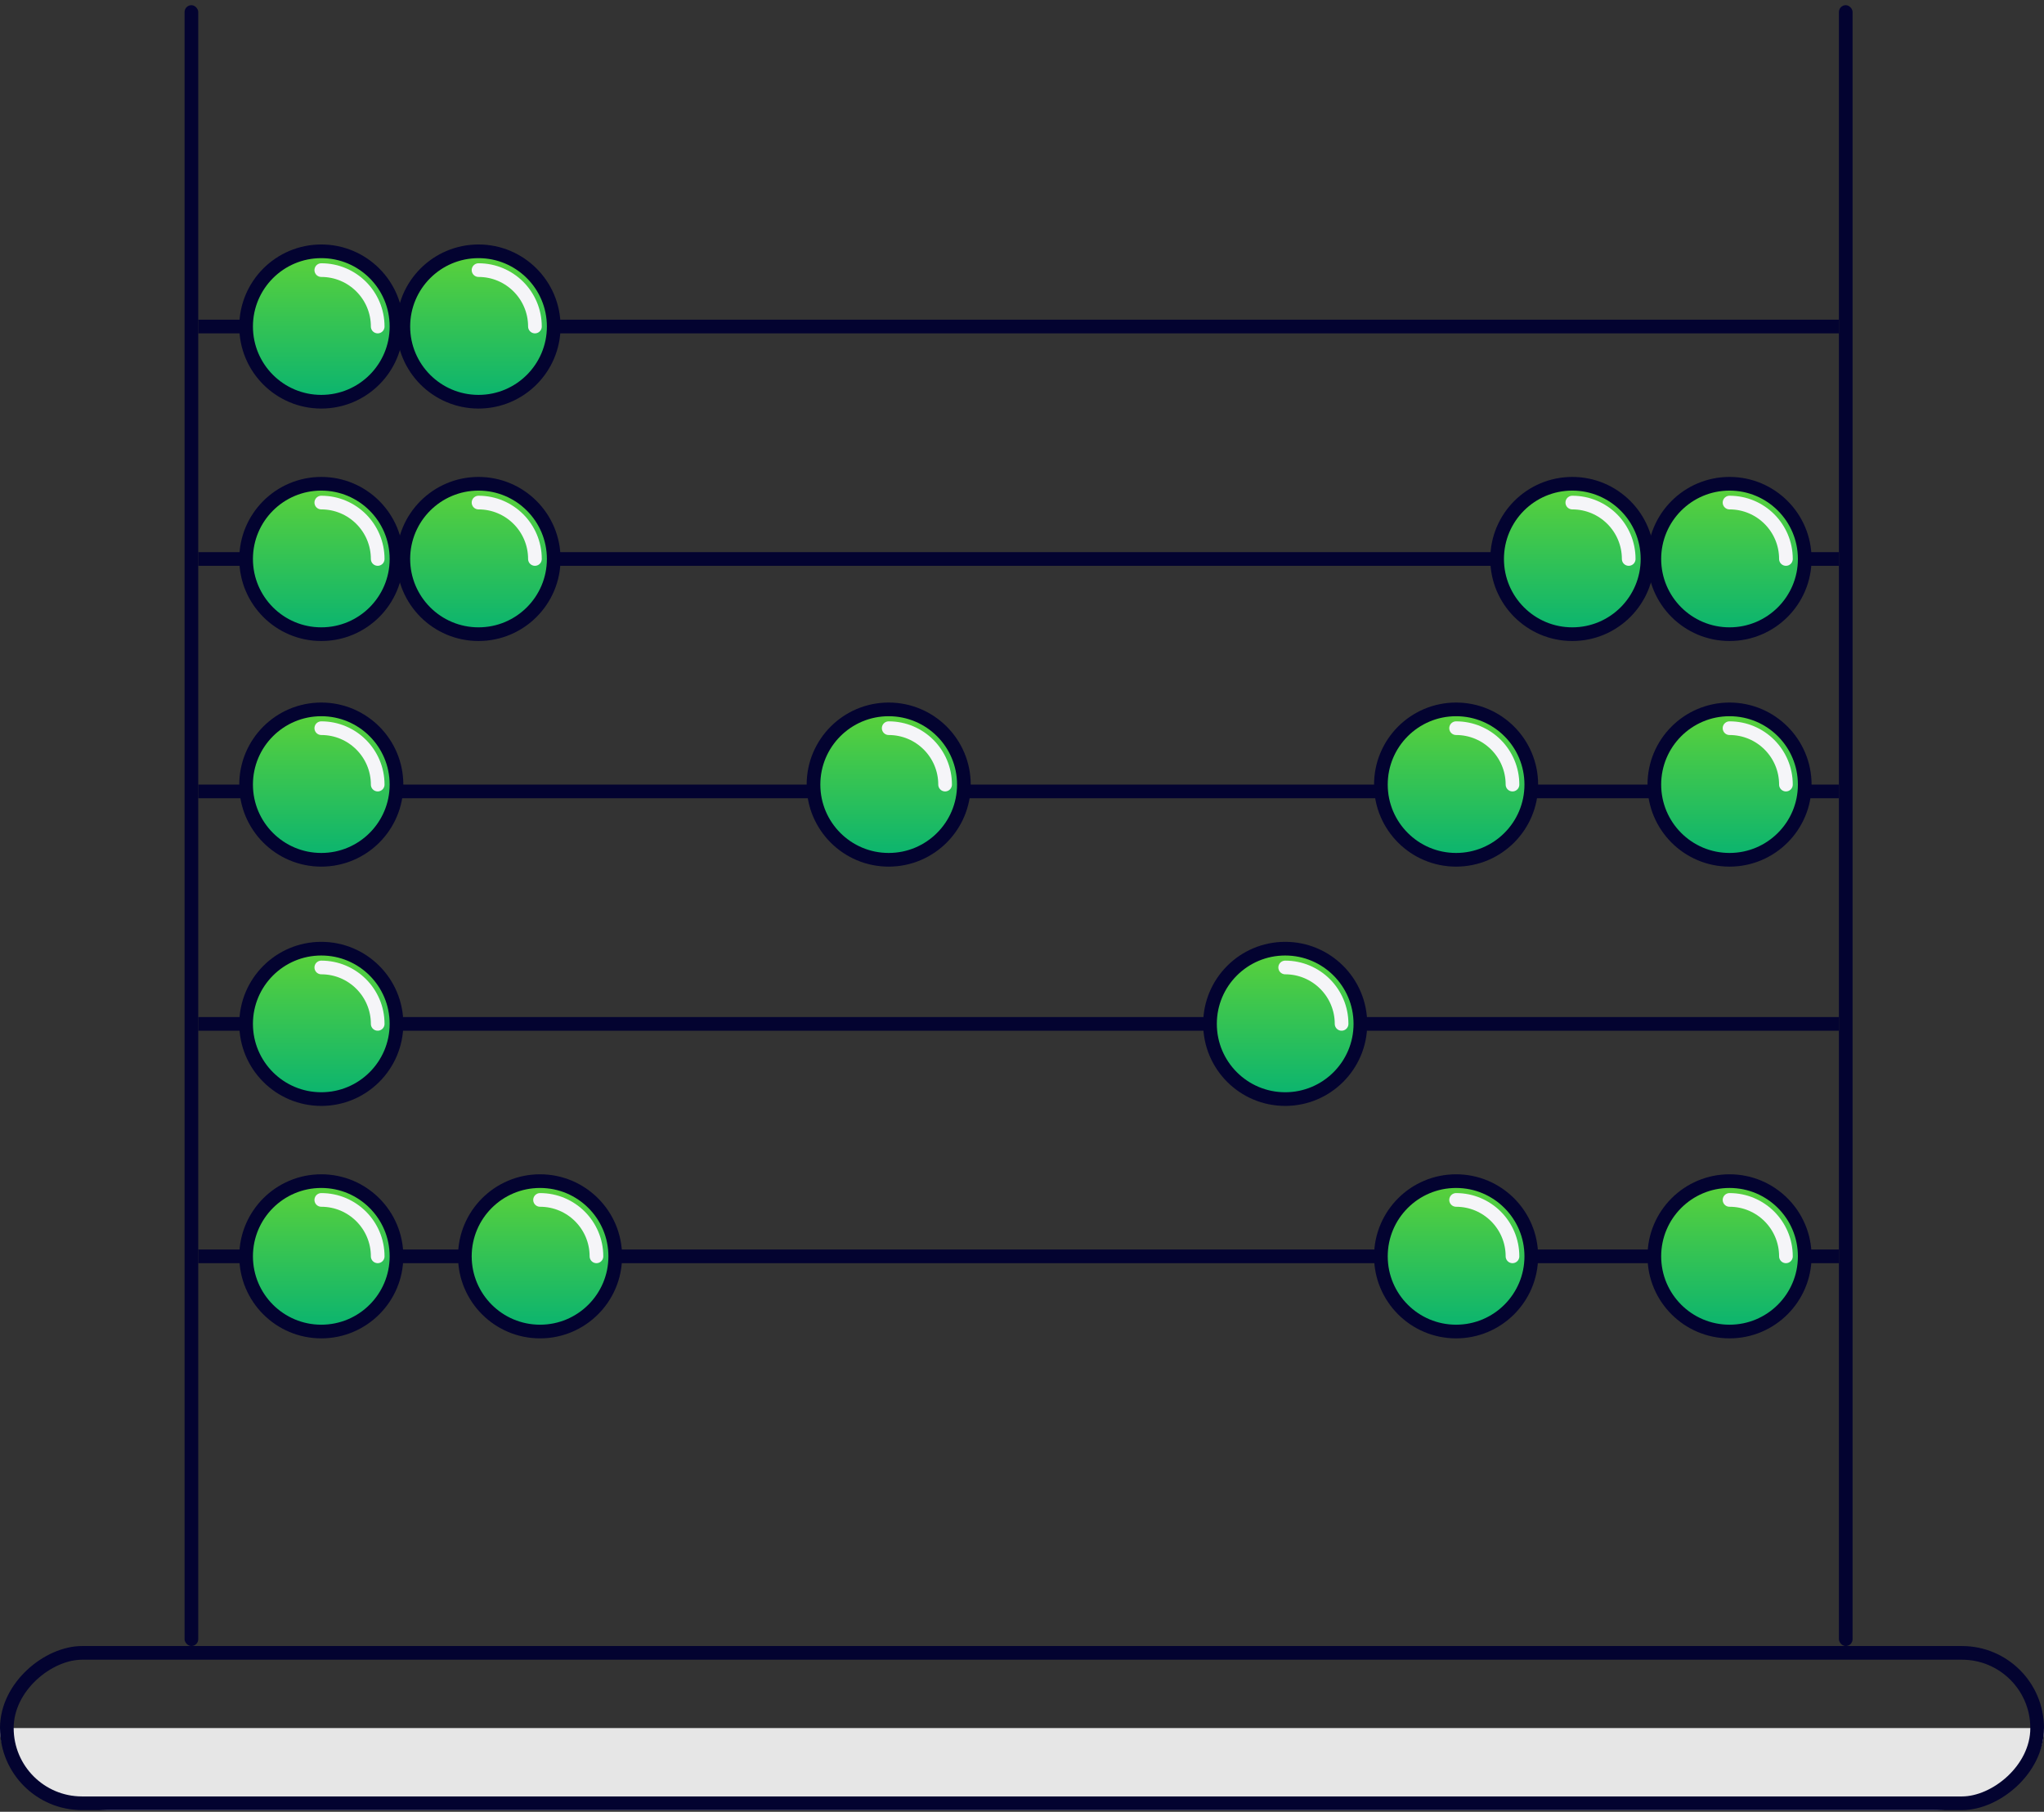 <svg width="299" height="265" viewBox="0 0 299 265" fill="none" xmlns="http://www.w3.org/2000/svg">
<rect x="0" y="0" width="299" height="265" fill="#333333" stroke="none"/>
<path d="M16.459 264.758L282.541 264.758C291.631 264.758 299 259.386 299 252.758L4.29138e-07 252.758C7.18831e-07 259.386 7.369 264.758 16.459 264.758Z" fill="#E6E6E6"/>
<rect x="1" y="263.758" width="22" height="297" rx="11" transform="rotate(-90 1 263.758)" stroke="#030330" stroke-width="2"/>
<rect x="29" y="46.758" width="240" height="2" fill="#030330"/>
<rect x="29" y="80.758" width="240" height="2" fill="#030330"/>
<rect x="29" y="114.758" width="240" height="2" fill="#030330"/>
<rect x="29" y="148.758" width="240" height="2" fill="#030330"/>
<rect x="29" y="182.758" width="240" height="2" fill="#030330"/>
<circle cx="47" cy="47.758" r="11" fill="url(#paint0_linear_594_14759)" stroke="#030330" stroke-width="2"/>
<path d="M55.25 47.758C55.25 43.202 51.556 39.508 47 39.508" stroke="#F5F5F8" stroke-width="2" stroke-linecap="round"/>
<circle cx="47" cy="81.758" r="11" fill="url(#paint1_linear_594_14759)" stroke="#030330" stroke-width="2"/>
<path d="M55.25 81.758C55.25 77.202 51.556 73.508 47 73.508" stroke="#F5F5F8" stroke-width="2" stroke-linecap="round"/>
<circle cx="47" cy="183.758" r="11" fill="url(#paint2_linear_594_14759)" stroke="#030330" stroke-width="2"/>
<path d="M55.25 183.758C55.25 179.202 51.556 175.508 47 175.508" stroke="#F5F5F8" stroke-width="2" stroke-linecap="round"/>
<circle cx="47" cy="114.758" r="11" fill="url(#paint3_linear_594_14759)" stroke="#030330" stroke-width="2"/>
<path d="M55.25 114.758C55.25 110.202 51.556 106.508 47 106.508" stroke="#F5F5F8" stroke-width="2" stroke-linecap="round"/>
<circle cx="47" cy="149.758" r="11" fill="url(#paint4_linear_594_14759)" stroke="#030330" stroke-width="2"/>
<path d="M55.25 149.758C55.25 145.202 51.556 141.508 47 141.508" stroke="#F5F5F8" stroke-width="2" stroke-linecap="round"/>
<circle cx="230" cy="81.758" r="11" fill="url(#paint5_linear_594_14759)" stroke="#030330" stroke-width="2"/>
<path d="M238.25 81.758C238.25 77.202 234.556 73.508 230 73.508" stroke="#F5F5F8" stroke-width="2" stroke-linecap="round"/>
<circle cx="213" cy="183.758" r="11" fill="url(#paint6_linear_594_14759)" stroke="#030330" stroke-width="2"/>
<path d="M221.25 183.758C221.25 179.202 217.556 175.508 213 175.508" stroke="#F5F5F8" stroke-width="2" stroke-linecap="round"/>
<circle cx="70" cy="47.758" r="11" fill="url(#paint7_linear_594_14759)" stroke="#030330" stroke-width="2"/>
<path d="M78.25 47.758C78.25 43.202 74.556 39.508 70 39.508" stroke="#F5F5F8" stroke-width="2" stroke-linecap="round"/>
<circle cx="70" cy="81.758" r="11" fill="url(#paint8_linear_594_14759)" stroke="#030330" stroke-width="2"/>
<path d="M78.25 81.758C78.25 77.202 74.556 73.508 70 73.508" stroke="#F5F5F8" stroke-width="2" stroke-linecap="round"/>
<circle cx="79" cy="183.758" r="11" fill="url(#paint9_linear_594_14759)" stroke="#030330" stroke-width="2"/>
<path d="M87.25 183.758C87.25 179.202 83.556 175.508 79 175.508" stroke="#F5F5F8" stroke-width="2" stroke-linecap="round"/>
<circle cx="253" cy="114.758" r="11" fill="url(#paint10_linear_594_14759)" stroke="#030330" stroke-width="2"/>
<path d="M261.25 114.758C261.25 110.202 257.556 106.508 253 106.508" stroke="#F5F5F8" stroke-width="2" stroke-linecap="round"/>
<circle cx="213" cy="114.758" r="11" fill="url(#paint11_linear_594_14759)" stroke="#030330" stroke-width="2"/>
<path d="M221.25 114.758C221.25 110.202 217.556 106.508 213 106.508" stroke="#F5F5F8" stroke-width="2" stroke-linecap="round"/>
<circle cx="130" cy="114.758" r="11" fill="url(#paint12_linear_594_14759)" stroke="#030330" stroke-width="2"/>
<path d="M138.25 114.758C138.25 110.202 134.556 106.508 130 106.508" stroke="#F5F5F8" stroke-width="2" stroke-linecap="round"/>
<circle cx="188" cy="149.758" r="11" fill="url(#paint13_linear_594_14759)" stroke="#030330" stroke-width="2"/>
<path d="M196.25 149.758C196.25 145.202 192.556 141.508 188 141.508" stroke="#F5F5F8" stroke-width="2" stroke-linecap="round"/>
<circle cx="253" cy="81.758" r="11" fill="url(#paint14_linear_594_14759)" stroke="#030330" stroke-width="2"/>
<path d="M261.25 81.758C261.25 77.202 257.556 73.508 253 73.508" stroke="#F5F5F8" stroke-width="2" stroke-linecap="round"/>
<circle cx="253" cy="183.758" r="11" fill="url(#paint15_linear_594_14759)" stroke="#030330" stroke-width="2"/>
<path d="M261.25 183.758C261.25 179.202 257.556 175.508 253 175.508" stroke="#F5F5F8" stroke-width="2" stroke-linecap="round"/>
<rect x="269" y="0.758" width="2" height="240" rx="1" fill="#030330"/>
<rect x="27" y="0.758" width="2" height="240" rx="1" fill="#030330"/>
<defs>
<linearGradient id="paint0_linear_594_14759" x1="47" y1="59.758" x2="47" y2="35.758" gradientUnits="userSpaceOnUse">
<stop stop-color="#05B273"/>
<stop offset="1" stop-color="#60D337"/>
</linearGradient>
<linearGradient id="paint1_linear_594_14759" x1="47" y1="93.758" x2="47" y2="69.758" gradientUnits="userSpaceOnUse">
<stop stop-color="#05B273"/>
<stop offset="1" stop-color="#60D337"/>
</linearGradient>
<linearGradient id="paint2_linear_594_14759" x1="47" y1="195.758" x2="47" y2="171.758" gradientUnits="userSpaceOnUse">
<stop stop-color="#05B273"/>
<stop offset="1" stop-color="#60D337"/>
</linearGradient>
<linearGradient id="paint3_linear_594_14759" x1="47" y1="126.758" x2="47" y2="102.758" gradientUnits="userSpaceOnUse">
<stop stop-color="#05B273"/>
<stop offset="1" stop-color="#60D337"/>
</linearGradient>
<linearGradient id="paint4_linear_594_14759" x1="47" y1="161.758" x2="47" y2="137.758" gradientUnits="userSpaceOnUse">
<stop stop-color="#05B273"/>
<stop offset="1" stop-color="#60D337"/>
</linearGradient>
<linearGradient id="paint5_linear_594_14759" x1="230" y1="93.758" x2="230" y2="69.758" gradientUnits="userSpaceOnUse">
<stop stop-color="#05B273"/>
<stop offset="1" stop-color="#60D337"/>
</linearGradient>
<linearGradient id="paint6_linear_594_14759" x1="213" y1="195.758" x2="213" y2="171.758" gradientUnits="userSpaceOnUse">
<stop stop-color="#05B273"/>
<stop offset="1" stop-color="#60D337"/>
</linearGradient>
<linearGradient id="paint7_linear_594_14759" x1="70" y1="59.758" x2="70" y2="35.758" gradientUnits="userSpaceOnUse">
<stop stop-color="#05B273"/>
<stop offset="1" stop-color="#60D337"/>
</linearGradient>
<linearGradient id="paint8_linear_594_14759" x1="70" y1="93.758" x2="70" y2="69.758" gradientUnits="userSpaceOnUse">
<stop stop-color="#05B273"/>
<stop offset="1" stop-color="#60D337"/>
</linearGradient>
<linearGradient id="paint9_linear_594_14759" x1="79" y1="195.758" x2="79" y2="171.758" gradientUnits="userSpaceOnUse">
<stop stop-color="#05B273"/>
<stop offset="1" stop-color="#60D337"/>
</linearGradient>
<linearGradient id="paint10_linear_594_14759" x1="253" y1="126.758" x2="253" y2="102.758" gradientUnits="userSpaceOnUse">
<stop stop-color="#05B273"/>
<stop offset="1" stop-color="#60D337"/>
</linearGradient>
<linearGradient id="paint11_linear_594_14759" x1="213" y1="126.758" x2="213" y2="102.758" gradientUnits="userSpaceOnUse">
<stop stop-color="#05B273"/>
<stop offset="1" stop-color="#60D337"/>
</linearGradient>
<linearGradient id="paint12_linear_594_14759" x1="130" y1="126.758" x2="130" y2="102.758" gradientUnits="userSpaceOnUse">
<stop stop-color="#05B273"/>
<stop offset="1" stop-color="#60D337"/>
</linearGradient>
<linearGradient id="paint13_linear_594_14759" x1="188" y1="161.758" x2="188" y2="137.758" gradientUnits="userSpaceOnUse">
<stop stop-color="#05B273"/>
<stop offset="1" stop-color="#60D337"/>
</linearGradient>
<linearGradient id="paint14_linear_594_14759" x1="253" y1="93.758" x2="253" y2="69.758" gradientUnits="userSpaceOnUse">
<stop stop-color="#05B273"/>
<stop offset="1" stop-color="#60D337"/>
</linearGradient>
<linearGradient id="paint15_linear_594_14759" x1="253" y1="195.758" x2="253" y2="171.758" gradientUnits="userSpaceOnUse">
<stop stop-color="#05B273"/>
<stop offset="1" stop-color="#60D337"/>
</linearGradient>
</defs>
</svg>
